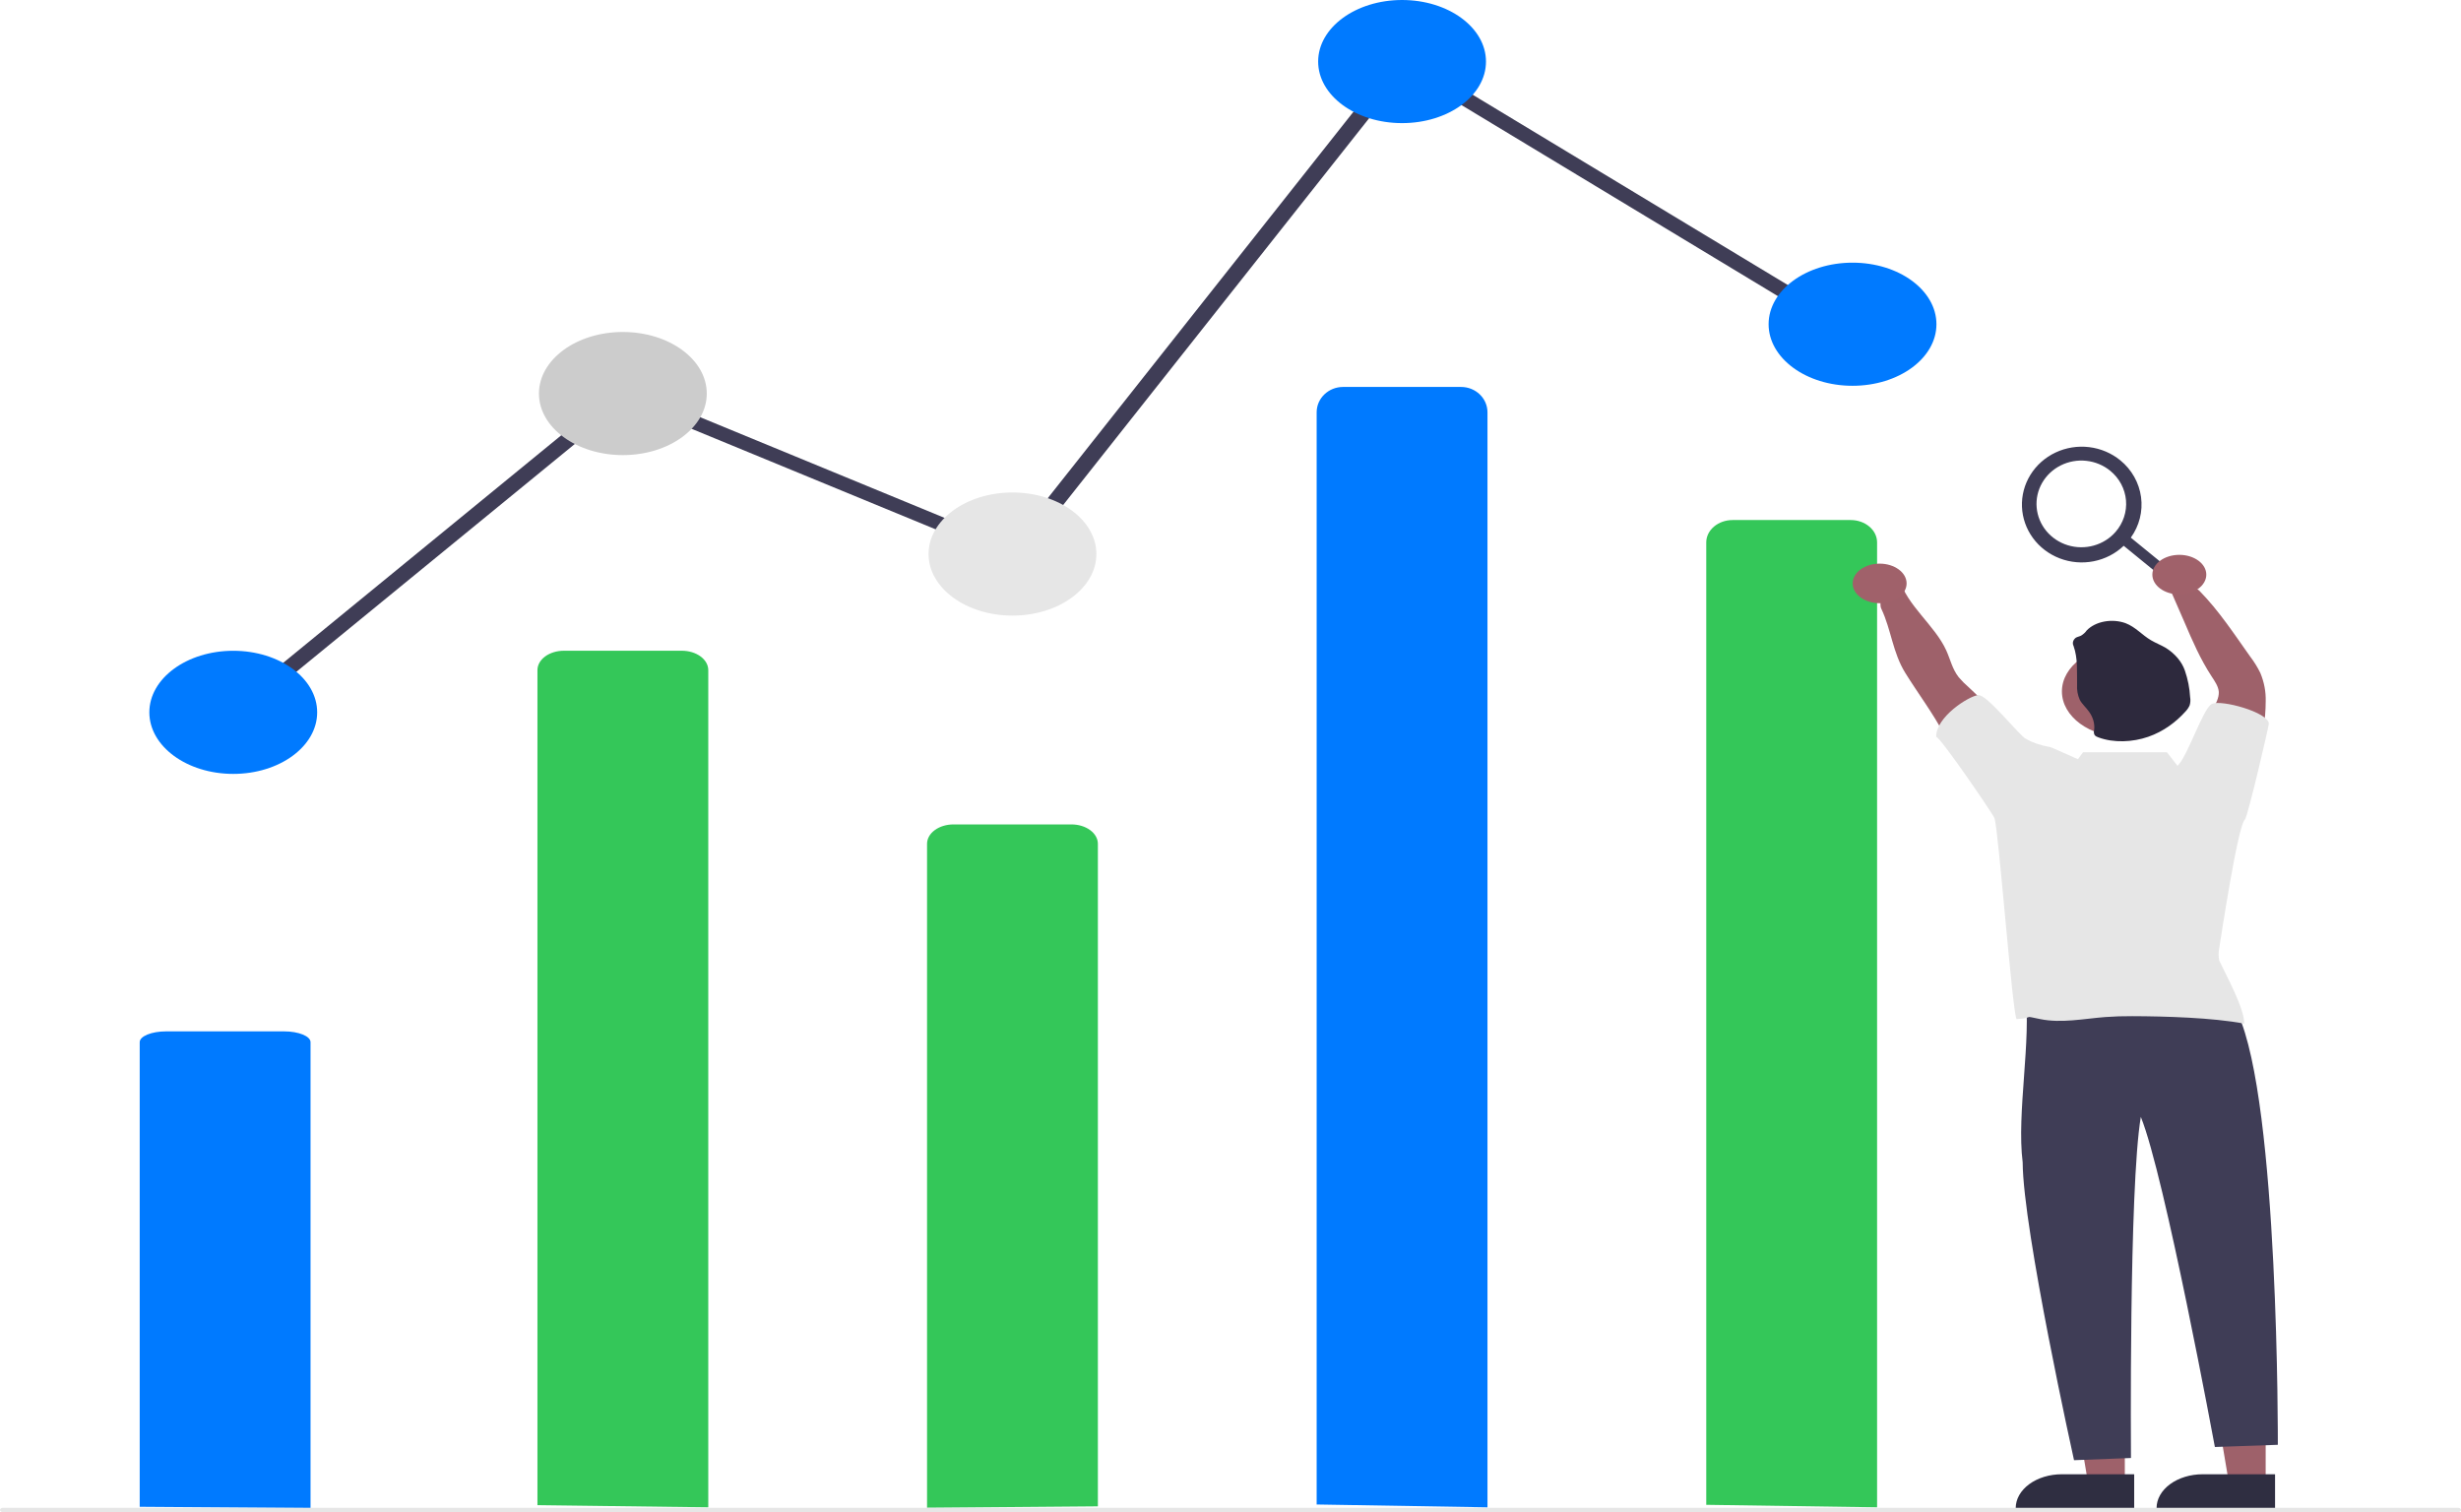 <svg width="1603" height="985" viewBox="0 0 1603 985" fill="none" xmlns="http://www.w3.org/2000/svg">
<g clip-path="url(#clip0_1370_34)">
<path d="M1381.09 299.843C1375.32 295.13 1368.25 292.143 1360.76 291.243C1353.26 290.344 1345.66 291.572 1338.87 294.778C1332.08 297.984 1326.4 303.029 1322.53 309.3C1318.65 315.571 1316.74 322.797 1317.03 330.1C1317.32 337.402 1319.8 344.465 1324.16 350.43C1328.52 356.395 1334.58 361.005 1341.6 363.698C1348.63 366.39 1356.31 367.051 1363.71 365.598C1371.11 364.145 1377.92 360.642 1383.3 355.515L1431.09 394.532C1431.82 395.127 1432.76 395.418 1433.71 395.341C1434.66 395.264 1435.54 394.826 1436.15 394.122C1436.77 393.419 1437.07 392.508 1436.99 391.59C1436.91 390.671 1436.45 389.822 1435.73 389.227L1435.72 389.222L1387.93 350.206C1393.48 342.496 1395.86 333.059 1394.59 323.743C1393.33 314.426 1388.51 305.903 1381.09 299.843ZM1378.01 346.449C1374.29 350.718 1369.34 353.823 1363.79 355.371C1358.24 356.919 1352.35 356.841 1346.84 355.147C1341.34 353.453 1336.48 350.218 1332.88 345.852C1329.28 341.486 1327.1 336.185 1326.61 330.619C1326.12 325.053 1327.35 319.473 1330.14 314.583C1332.94 309.693 1337.16 305.713 1342.29 303.148C1347.42 300.582 1353.22 299.545 1358.96 300.169C1364.69 300.792 1370.11 303.048 1374.52 306.65C1377.45 309.042 1379.87 311.968 1381.63 315.263C1383.39 318.557 1384.46 322.155 1384.79 325.851C1385.11 329.547 1384.68 333.268 1383.51 336.802C1382.35 340.336 1380.48 343.614 1378.01 346.449Z" fill="#3F3D56"/>
<path d="M1475.77 966.03L1451.84 966.029L1440.46 898.309H1475.78L1475.77 966.03Z" fill="#9E616A"/>
<path d="M1481.88 983.049L1404.71 983.047V982.331C1404.71 976.487 1407.87 970.883 1413.51 966.751C1419.14 962.619 1426.78 960.297 1434.74 960.297L1481.88 960.298L1481.88 983.049Z" fill="#2F2E41"/>
<path d="M1384.02 966.03L1360.09 966.029L1348.71 898.309H1384.03L1384.02 966.03Z" fill="#9E616A"/>
<path d="M1390.13 983.049L1312.96 983.047V982.331C1312.96 976.487 1316.13 970.883 1321.76 966.751C1327.39 962.619 1335.03 960.297 1343 960.297L1390.13 960.298L1390.13 983.049Z" fill="#2F2E41"/>
<path d="M350.073 980.43V436.505C350.073 433.155 351.887 429.942 355.116 427.573C358.345 425.205 362.724 423.874 367.291 423.874H444.125C448.692 423.874 453.071 425.205 456.3 427.573C459.529 429.942 461.343 433.155 461.343 436.505V981.848L350.073 980.43Z" fill="#34C759"/>
<path d="M603.846 982.134V549.641C603.846 546.291 605.66 543.078 608.889 540.709C612.118 538.34 616.497 537.01 621.063 537.01H697.898C702.464 537.01 706.843 538.34 710.072 540.709C713.301 543.078 715.115 546.291 715.115 549.641V981.203L603.846 982.134Z" fill="#34C759"/>
<path d="M152.909 468.296C151.778 468.296 150.672 468.055 149.723 467.604C148.774 467.152 148.024 466.509 147.563 465.751C147.102 464.993 146.95 464.154 147.125 463.334C147.301 462.515 147.796 461.75 148.551 461.132L405.457 250.913L658.29 355.069L912.626 33.566L1171.72 190.016C1172.32 190.374 1172.81 190.815 1173.17 191.313C1173.53 191.811 1173.76 192.357 1173.83 192.918C1173.91 193.48 1173.83 194.047 1173.61 194.587C1173.38 195.127 1173.02 195.63 1172.53 196.065C1172.04 196.501 1171.44 196.862 1170.76 197.128C1170.08 197.393 1169.33 197.557 1168.57 197.612C1167.8 197.666 1167.03 197.609 1166.29 197.444C1165.56 197.279 1164.87 197.009 1164.28 196.65L915.833 46.631L662.624 366.709L407.91 261.778L157.271 466.867C156.723 467.318 156.05 467.678 155.299 467.924C154.547 468.17 153.733 468.297 152.909 468.296Z" fill="#3F3D56"/>
<path d="M151.936 504.099C182.123 504.099 206.595 486.146 206.595 464C206.595 441.854 182.123 423.901 151.936 423.901C121.749 423.901 97.277 441.854 97.277 464C97.277 486.146 121.749 504.099 151.936 504.099Z" fill="#007AFF"/>
<path d="M405.709 296.444C435.896 296.444 460.367 278.492 460.367 256.346C460.367 234.2 435.896 216.247 405.709 216.247C375.521 216.247 351.05 234.2 351.05 256.346C351.05 278.492 375.521 296.444 405.709 296.444Z" fill="#CCCCCC"/>
<path d="M659.481 400.988C689.668 400.988 714.14 383.035 714.14 360.889C714.14 338.743 689.668 320.79 659.481 320.79C629.294 320.79 604.822 338.743 604.822 360.889C604.822 383.035 629.294 400.988 659.481 400.988Z" fill="#E6E6E6"/>
<path d="M913.253 80.198C943.441 80.198 967.912 62.245 967.912 40.099C967.912 17.953 943.441 0 913.253 0C883.066 0 858.595 17.953 858.595 40.099C858.595 62.245 883.066 80.198 913.253 80.198Z" fill="#007AFF"/>
<path d="M1206.66 251.292C1236.85 251.292 1261.32 233.339 1261.32 211.193C1261.32 189.047 1236.85 171.094 1206.66 171.094C1176.47 171.094 1152 189.047 1152 211.193C1152 233.339 1176.47 251.292 1206.66 251.292Z" fill="#007AFF"/>
<path d="M1381.95 651.112C1402.41 652.92 1454.72 639.228 1457.56 660.057C1484.49 718.208 1483.69 941.116 1483.69 941.116L1442.69 942.548C1442.69 942.548 1409.94 765.434 1394.45 727.543C1386.67 773.598 1388.03 949.708 1388.03 949.708L1350.94 951.141C1350.94 951.141 1317.67 801.175 1317.49 757.158C1313.44 724.917 1323.36 677.139 1319.11 645.971C1339.4 650.687 1360.75 652.434 1381.95 651.112Z" fill="#3F3D56"/>
<path d="M1111.39 980.207V353.3C1111.39 345.26 1119.1 338.741 1128.61 338.741H1205.44C1214.95 338.741 1222.66 345.259 1222.66 353.3V981.848L1111.39 980.207Z" fill="#34C759"/>
<path d="M1312.36 482.411C1304.15 470.105 1294.13 458.498 1282.47 447.797C1280.04 445.707 1277.82 443.486 1275.84 441.152C1271.64 435.81 1270.39 429.538 1267.73 423.695C1260.32 407.312 1241.81 394.151 1237.3 377.209C1235.66 371.051 1221.81 388.949 1225.45 396.585C1231.95 410.405 1232.79 425.041 1241.07 438.388C1249.35 451.735 1259.07 464.538 1266.21 478.186C1270.27 485.934 1273.51 493.939 1279.47 501.1C1285.42 508.26 1294.71 514.261 1305.94 515.335C1305.86 510.144 1306.94 504.978 1309.12 500.04C1311.56 494.398 1315.89 487.753 1312.36 482.411Z" fill="#9E616A"/>
<path d="M1435.17 491.691C1434.66 481.565 1436.82 471.462 1441.51 461.932C1443.31 458.28 1445.41 454.571 1445.24 450.69C1444.98 447.081 1442.64 443.773 1440.51 440.508C1433.17 429.266 1428.02 417.351 1422.95 405.464L1413.18 383.052C1410 381.34 1428.59 380.746 1432.55 384.77C1445.51 397.974 1455.33 413.14 1465.6 427.562C1468.22 430.998 1470.45 434.585 1472.27 438.288C1474.78 444.289 1475.97 450.544 1475.79 456.819C1475.79 468.548 1473.68 480.234 1471.49 491.863C1470.11 499.152 1468.29 507.086 1460.78 511.912C1452.97 504.58 1445.12 497.419 1435.17 491.691Z" fill="#9E616A"/>
<path d="M1383.55 480.088C1405.92 480.088 1424.06 466.784 1424.06 450.372C1424.06 433.96 1405.92 420.656 1383.55 420.656C1361.18 420.656 1343.05 433.96 1343.05 450.372C1343.05 466.784 1361.18 480.088 1383.55 480.088Z" fill="#9E616A"/>
<path d="M1350.62 420.725C1350.17 419.823 1350.07 418.846 1350.33 417.903C1350.59 416.961 1351.21 416.092 1352.11 415.392C1353.12 414.808 1354.46 414.59 1355.55 414.032C1357.09 413.081 1358.35 411.91 1359.25 410.59C1362.02 407.749 1366.07 405.719 1370.68 404.86C1375.3 404.001 1380.18 404.369 1384.45 405.897C1391.15 408.468 1395.19 413.615 1401.14 417.08C1404.17 418.876 1407.67 420.208 1410.71 422.004C1416.8 425.864 1421.13 431.001 1423.12 436.723C1425.09 442.406 1426.24 448.226 1426.56 454.086C1426.87 455.845 1426.78 457.63 1426.28 459.365C1425.66 460.821 1424.74 462.197 1423.55 463.446C1417.43 470.248 1409.37 476.425 1399.26 479.934C1389.16 483.444 1376.86 484.015 1366.89 480.342C1365.89 480.045 1365.03 479.539 1364.41 478.887C1363.84 477.894 1363.71 476.797 1364.02 475.745C1364.56 471.587 1363.44 467.404 1360.8 463.706C1358.94 460.986 1356.16 458.645 1354.68 455.83C1353.3 452.679 1352.71 449.37 1352.93 446.064C1352.76 437.498 1353.55 428.969 1350.62 420.725Z" fill="#2D293D"/>
<path d="M91 981.5V678.839C91 674.958 98.709 671.811 108.218 671.811H185.052C194.561 671.811 202.27 674.961 202.27 678.839V982.289L91 981.5Z" fill="#007AFF"/>
<path d="M1601.05 985H1.952C1.434 985 0.938 984.849 0.572 984.58C0.206 984.312 0 983.948 0 983.568C0 983.188 0.206 982.824 0.572 982.555C0.938 982.287 1.434 982.136 1.952 982.136H1601.05C1601.57 982.136 1602.06 982.287 1602.43 982.555C1602.79 982.824 1603 983.188 1603 983.568C1603 983.948 1602.79 984.312 1602.43 984.58C1602.06 984.849 1601.57 985 1601.05 985H1601.05Z" fill="#E6E6E6"/>
<path d="M1224.32 392.918C1234.02 392.918 1241.89 387.148 1241.89 380.03C1241.89 372.911 1234.02 367.141 1224.32 367.141C1214.62 367.141 1206.75 372.911 1206.75 380.03C1206.75 387.148 1214.62 392.918 1224.32 392.918Z" fill="#A0616A"/>
<path d="M1419.53 387.19C1429.23 387.19 1437.1 381.42 1437.1 374.301C1437.1 367.183 1429.23 361.412 1419.53 361.412C1409.83 361.412 1401.96 367.183 1401.96 374.301C1401.96 381.42 1409.83 387.19 1419.53 387.19Z" fill="#A0616A"/>
<path d="M1462.22 533.852C1463.94 532.701 1477.91 472.739 1477.83 471.388C1477.62 464 1446.89 455.563 1440.74 458.499C1434.94 461.268 1424.84 493.047 1418.34 498.834L1411.46 490.005H1356.8L1353.49 494.518C1346.32 491.349 1339.86 488.426 1337.56 487.459C1336.77 487.066 1335.91 486.755 1335 486.535C1329.32 485.603 1323.99 483.765 1319.39 481.151C1314.9 478.616 1294.06 452.069 1288.48 452.77C1282.17 453.544 1260.91 467.034 1261.15 479.98C1263.83 479.938 1298.66 531.031 1299.14 532.935C1301.82 540.984 1310.65 658.358 1313.5 663.829C1326.63 662.898 1316.26 661.237 1328.97 663.829C1342.66 666.622 1357.1 663.6 1371.22 662.483C1377.09 662.056 1383 661.865 1388.9 661.91C1410.37 661.982 1441.02 662.855 1461.81 666.765C1461.93 656.769 1449.96 635.144 1445.53 625.707C1444.95 622.886 1444.97 620.016 1445.59 617.2C1446.16 613.749 1457.59 537.668 1462.22 533.852Z" fill="#E6E6E6"/>
<path d="M857.617 979.994V268.57C857.617 259.446 865.326 252.049 874.835 252.049H951.669C961.178 252.049 968.887 259.446 968.887 268.57V981.848L857.617 979.994Z" fill="#007AFF"/>
</g>
<defs>
<clipPath id="clip0_1370_34">
<rect width="1603" height="985" fill="white"/>
</clipPath>
</defs>
</svg>

